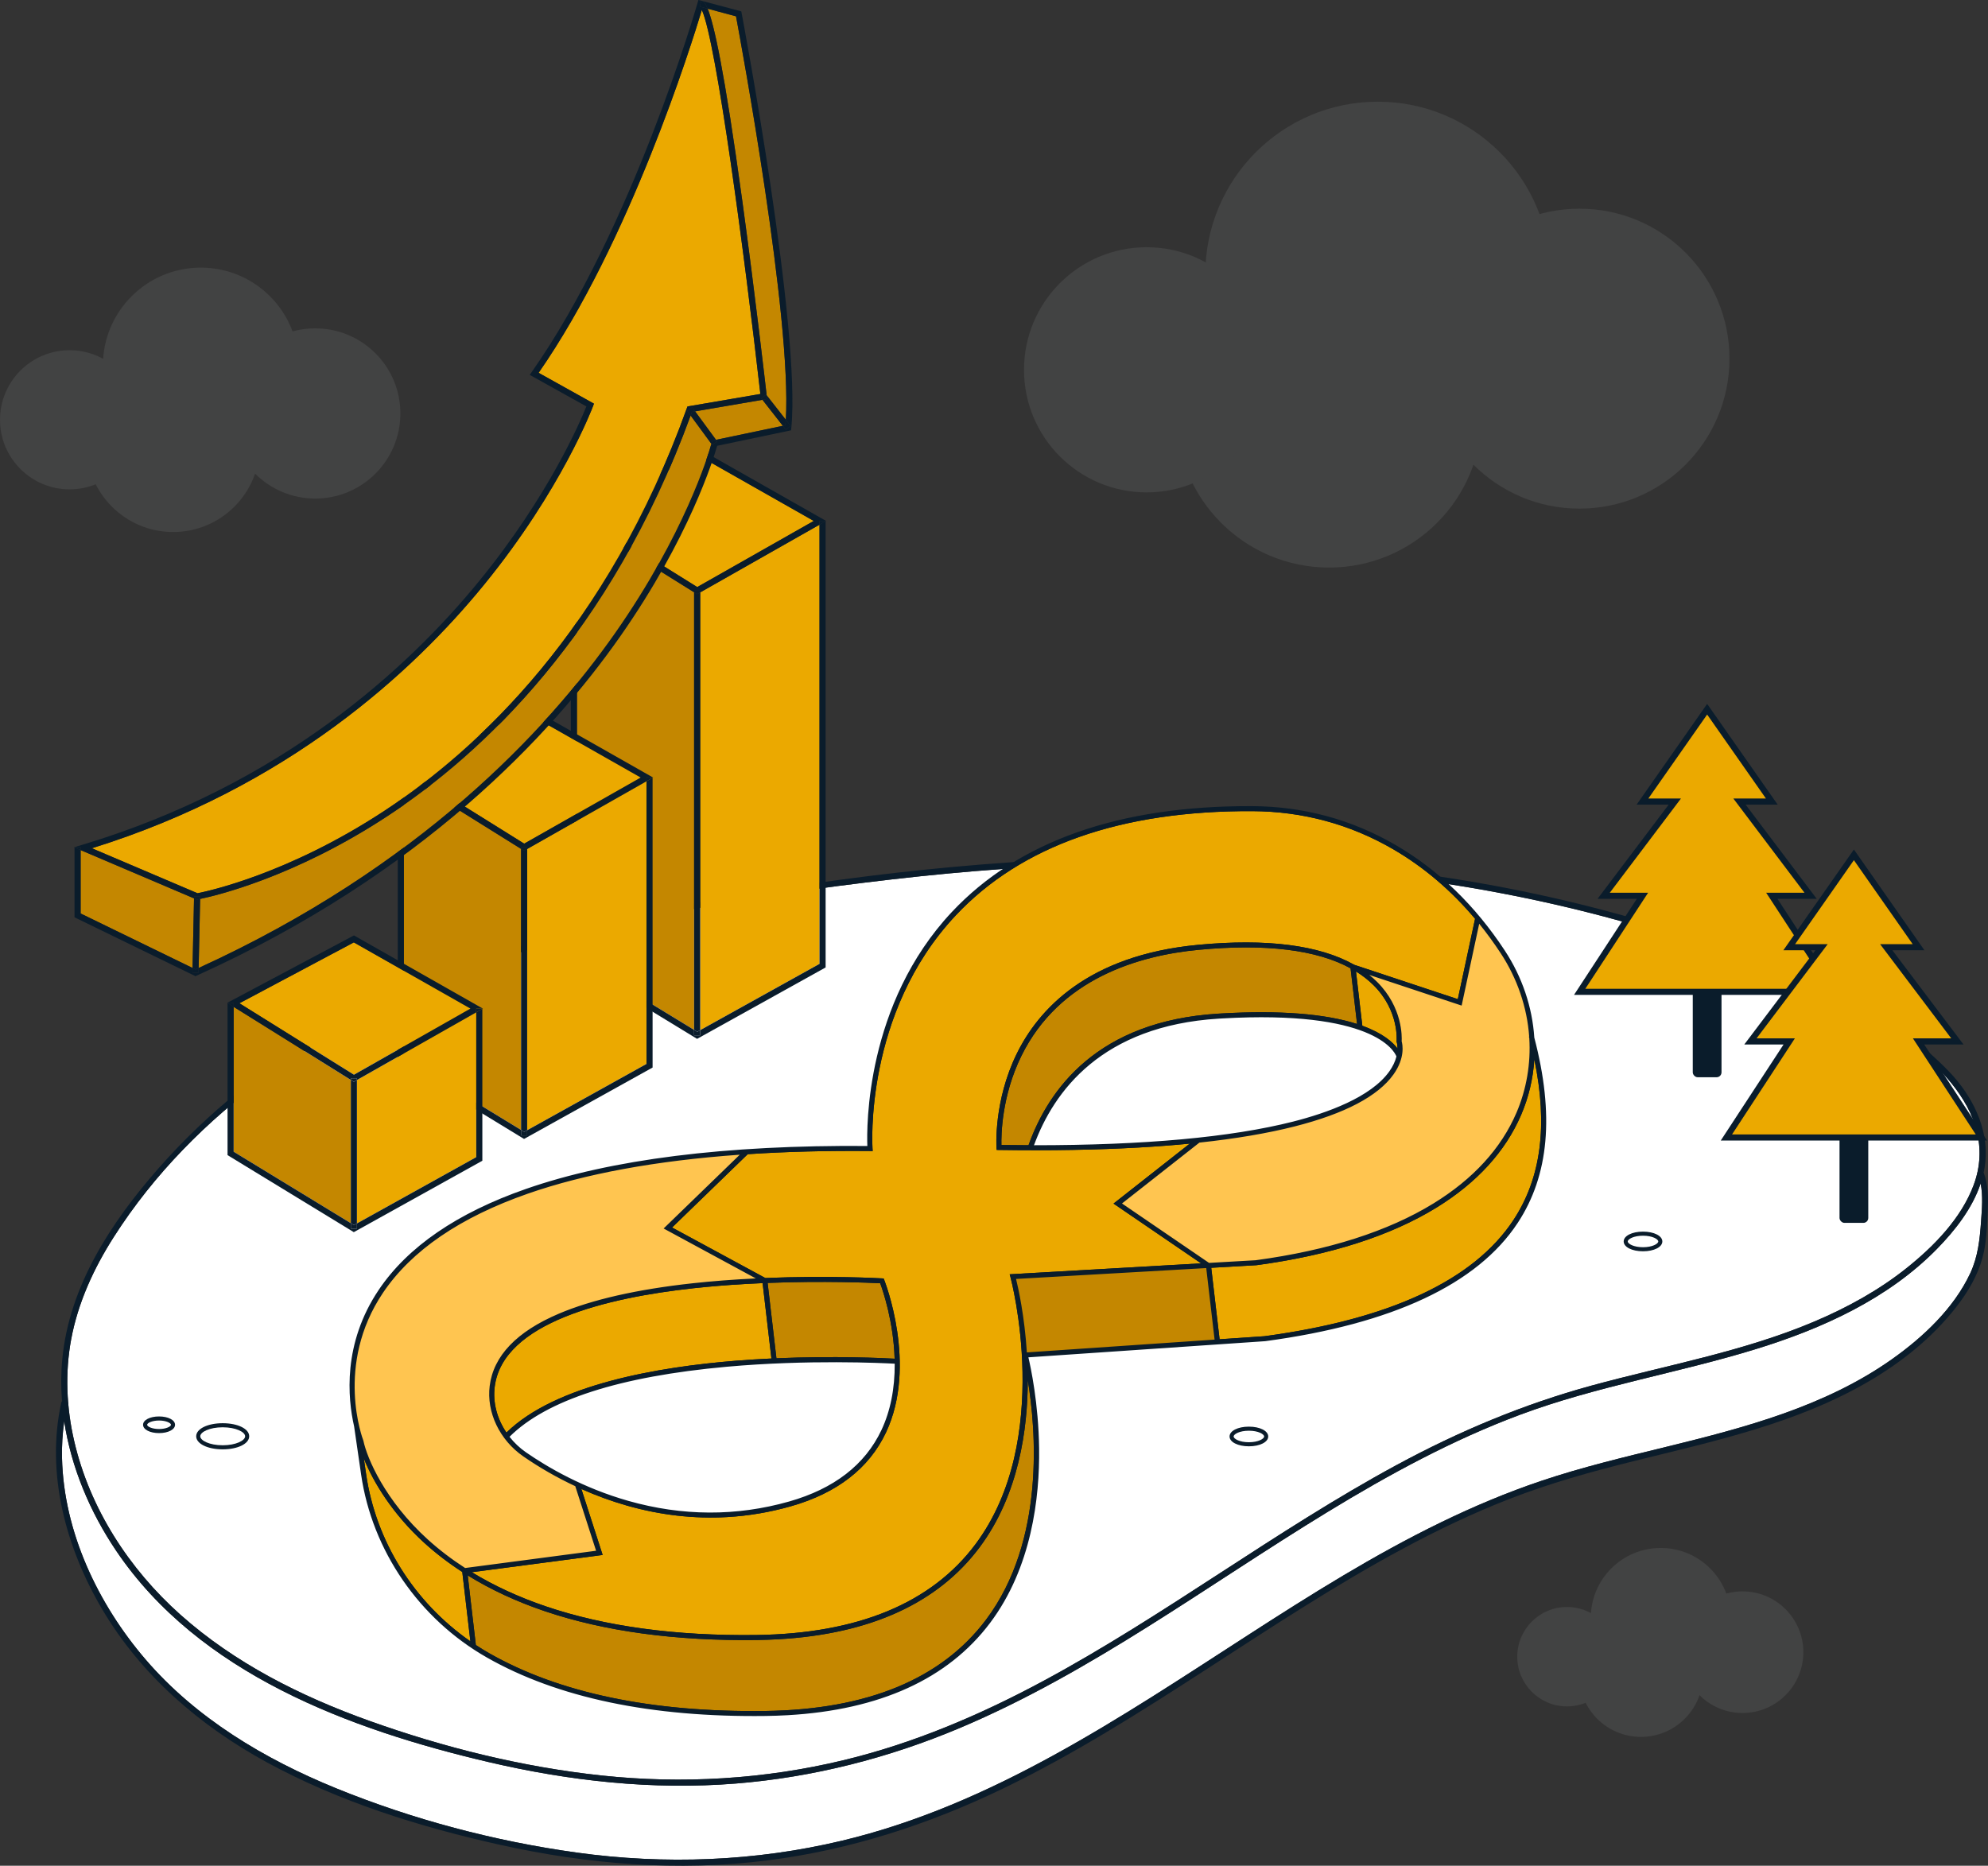 <?xml version="1.0" encoding="UTF-8"?>
<svg id="Layer_1" xmlns="http://www.w3.org/2000/svg" version="1.1" viewBox="0 0 1086.066 1019.453">
  <rect x="0" y="0" width="1086.066" height="1019.453" fill="#333333" stroke="none"/>
  <!-- Generator: Adobe Illustrator 29.2.1, SVG Export Plug-In . SVG Version: 2.1.0 Build 116)  -->
  <defs>
    <style>
      .st0 {
        fill: #c48700;
      }

      .st1 {
        fill: #0a1c2b;
      }

      .st2 {
        fill: #fff;
      }

      .st3 {
        opacity: .2;
      }

      .st4 {
        fill: #7e8081;
      }

      .st5 {
        fill: #eba900;
      }

      .st6 {
        fill: #ffc550;
      }
    </style>
  </defs>
  <g>
    <g>
      <path class="st2" d="M729.618,475.58c-80.561-7.102-161.815-4.356-242.085,4.901-78.93,9.102-159.126,22.424-233.781,50.432-75.713,28.405-147.551,75.917-191.681,145.136-10.873,17.055-19.453,35.727-23.181,55.7-3.432,18.39-2.571,37.467,1.639,55.652,8.528,36.841,29.966,69.847,58.018,94.875,29.673,26.474,65.835,44.608,103.048,57.941,40.836,14.632,83.747,25.284,126.907,29.914,44.27,4.749,89.142,2.075,132.444-8.371,38.191-9.213,74.426-24.648,108.95-43.225,66.594-35.833,126.827-82.209,193.343-118.175,33.85-18.303,69.089-33.109,106.239-43.26,40.761-11.137,82.825-18.481,121.896-35.078,17.838-7.578,35.036-17.012,50.217-29.127,14.922-11.908,29.881-27.194,36.643-45.39,15.272-41.094-27.246-75.613-59.323-92.458-17.828-9.113-36.032-17.469-54.589-24.989-74.793-30.311-154.445-47.401-234.705-54.476l-0.0 0Z"/>
      <path class="st2" d="M959.469,737.088c-42.747,13.186-87.175,20.31-129.18,35.989-36.813,13.741-71.458,32.614-104.944,53.03-66.286,40.414-129.053,87.723-200.969,118.072-39.004,16.46-80.233,26.964-122.466,30.368-45.369,3.657-90.805-1.384-135.015-11.746-75.725-17.748-158.157-48.28-203.485-115.534-14.212-21.086-24.513-45.413-28.34-70.655-.92,6.618-1.345,13.291-1.193,19.998.916,40.376,19.594,79.737,45.565,110.038,27.618,32.222,65.12,54.552,104.06,70.434,41.886,17.084,86.744,28.969,131.533,35.176,48.295,6.694,97.479,4.847,144.949-6.486,81.956-19.565,152.188-67.373,221.964-112.437,34.149-22.055,68.678-43.746,105.29-61.529,17.82-8.656,36.118-16.374,54.903-22.686,22.49-7.558,45.599-13.027,68.623-18.666,42.666-10.45,86.303-21.979,122.691-47.673,17.084-12.063,33.944-27.871,42.919-47.077,4.239-9.071,5.222-18.632,5.912-28.483.452-6.454,1.129-13.883-.249-20.522-4.541,13.608-13.959,25.6-23.854,35.707-26.741,27.316-62.672,43.561-98.714,54.68h0Z"/>
      <path class="st1" d="M36.713,767.173c-.687,3.129-1.204,6.281-1.643,9.441,3.827,25.242,14.128,49.569,28.34,70.655,45.328,67.253,127.76,97.786,203.485,115.534,44.21,10.362,89.646,15.404,135.015,11.746,42.232-3.404,83.462-13.909,122.466-30.368,71.916-30.349,134.684-77.658,200.969-118.073,33.486-20.416,68.131-39.289,104.944-53.03,42.005-15.679,86.433-22.803,129.18-35.989,36.042-11.119,71.973-27.363,98.714-54.68,9.895-10.107,19.313-22.099,23.854-35.707-.35-1.687-.798-3.337-1.458-4.892-.83-1.958,2.047-3.657,2.883-1.685.085.2.143.409.222.611.446-2.063.788-4.156.982-6.286,1.657-18.258-7.397-35.939-19.772-48.807-12.877-13.39-27.854-24.844-44.298-33.479,1.916.979.224,3.859-1.685,2.883,32.077,16.845,74.595,51.364,59.323,92.458-6.762,18.196-21.722,33.482-36.643,45.39-15.18,12.115-32.379,21.549-50.217,29.127-39.071,16.598-81.135,23.942-121.896,35.078-37.151,10.15-72.389,24.956-106.239,43.26-66.516,35.966-126.749,82.343-193.343,118.175-34.524,18.577-70.759,34.012-108.95,43.225-43.302,10.446-88.174,13.12-132.444,8.371-43.16-4.63-86.071-15.282-126.907-29.914-37.214-13.333-73.375-31.467-103.048-57.941-28.051-25.027-49.489-58.034-58.018-94.875-4.21-18.185-5.071-37.263-1.639-55.652,3.727-19.973,12.307-38.645,23.181-55.7,44.13-69.219,115.968-116.731,191.681-145.136,74.655-28.008,154.851-41.33,233.781-50.432,80.269-9.257,161.524-12.003,242.085-4.901,80.26,7.076,159.912,24.165,234.705,54.476,18.557,7.52,36.761,15.876,54.589,24.989-1.905-1-.216-3.881,1.685-2.883-73.487-37.566-153.319-61.2-234.832-73.303-82.403-12.235-166.209-13.165-249.159-6.523-41.29,3.306-82.426,8.492-123.297,15.211-40.46,6.652-80.738,14.888-120.057,26.617-78.507,23.419-152.403,62.175-206.931,124.515-25.775,29.468-48.483,64.045-52.296,103.945-.732,7.664-.745,15.335-.178,22.957.956-1.105,3.261-.206,2.866,1.591l0-0Z"/>
      <path class="st1" d="M1068.767,714.107c6.244-8.027,11.607-17.004,14.284-26.887,2.166-7.996,2.511-16.771,2.859-25.017.3-7.107.43-14.746-2.226-21.469-2.079-6.225-5.503,2.684-1.648,5.966,1.378,6.639.7,14.069.249,20.522-.689,9.852-1.672,19.412-5.912,28.483-8.975,19.206-25.835,35.014-42.919,47.077-36.388,25.693-80.026,37.222-122.691,47.673-23.024,5.639-46.133,11.109-68.623,18.666-18.785,6.312-37.082,14.03-54.903,22.686-36.612,17.783-71.141,39.474-105.29,61.529-69.776,45.065-140.008,92.872-221.964,112.437-47.47,11.333-96.654,13.18-144.949,6.486-44.788-6.208-89.647-18.093-131.533-35.176-38.94-15.882-76.442-38.212-104.06-70.434-25.971-30.302-44.649-69.662-45.565-110.038-.152-6.707.273-13.381,1.193-19.998,1.089-3.647,4.644-10.098-.115-12.678-.158.183-1.396,2.051-1.461,2.349-8.53,38.854,2.477,79.356,22.34,113.033,21.296,36.106,53.363,63.668,89.916,83.618,39.449,21.53,83.299,35.222,127.01,44.994,48.214,10.778,97.709,14.82,146.846,8.565,44.672-5.686,87.482-19.499,127.964-39.026,38.433-18.54,74.551-41.426,110.325-64.574,35.639-23.06,71.092-46.553,108.514-66.669,18.92-10.171,38.335-19.47,58.362-27.261,22.015-8.565,44.736-14.876,67.638-20.568,44.151-10.973,89.529-20.613,129.162-43.982,17.894-10.551,34.396-23.854,47.195-40.307h0Z"/>
    </g>
    <g>
      <g>
        <path class="st0" d="M665.502,554.454c.658-.041,1.316-.079,1.967-.116,37.21-2.125,60.292,1.242,74.595,5.989l-3.687-31.579c-18.669-10.341-46.649-13.821-83.528-10.349-32.893,3.106-76.494,15.744-97.398,58.325-11.279,22.974-11.095,45.143-10.935,49.483,5.365.077,10.628.118,15.81.131,10.817-30.684,37.497-67.846,103.177-71.884v0Z"/>
        <path class="st1" d="M562.753,626.921l-.393-0c-5.185-.016-10.449-.057-15.818-.135l-.591-.007-.02-.584c-.155-4.251-.357-26.63,10.991-49.748,21.014-42.803,64.802-55.504,97.839-58.625,36.89-3.466,65.117.033,83.877,10.425l.284.157,3.824,32.75-.838-.278c-17.41-5.779-42.431-7.783-74.37-5.959l-1.958.116-.077-.578.07.579c-65.455,4.026-91.973,41.118-102.692,71.525l-.127.362h-0ZM547.082,625.635c5.025.07,9.956.11,14.817.124,10.911-30.648,37.731-67.837,103.533-71.883l.07.579-.063-.579,1.963-.117c31.583-1.804,56.465.129,73.98,5.747l-3.55-30.409c-18.538-10.15-46.414-13.567-82.894-10.119-32.754,3.094-76.164,15.671-96.958,58.024-10.786,21.975-11.031,43.257-10.897,48.634v-0Z"/>
      </g>
      <g>
        <path class="st0" d="M481.269,700.626c-4.044-.214-30.141-1.467-62.556-.182l4.942,42.334c33.587-1.469,60.652-.05,65.695.246-.527-21.305-6.884-39.21-8.081-42.398Z"/>
        <path class="st1" d="M489.95,743.637l-.601-.036c-5.09-.297-32.183-1.709-65.633-.245l-.576.026-5.078-43.496.592-.022c32.132-1.273,57.793-.073,62.611.183l.407.02.143.383c1.264,3.361,7.591,21.21,8.12,42.591l.015.596h-0ZM424.17,742.174c32.095-1.378,58.248-.119,64.577.234-.604-20.218-6.375-37.126-7.883-41.225-5.675-.291-30.514-1.385-61.501-.182l4.807,41.173Z"/>
      </g>
      <g>
        <path class="st5" d="M422.08,742.85l-4.944-42.343c-3.255.137-6.568.298-9.929.49-9.257.529-18.851,1.281-28.462,2.331-47.295,5.166-104.609,18.785-109.065,54.317-1.13,9.016,1.492,18.311,6.935,26.034,26.491-26.525,82.785-36.175,125.546-39.587,6.798-.541,13.469-.943,19.919-1.241Z"/>
        <path class="st1" d="M276.559,784.582l-.417-.591c-5.672-8.046-8.173-17.44-7.043-26.451,4.499-35.883,62.058-49.601,109.55-54.791,8.967-.979,18.551-1.763,28.49-2.331,3.363-.192,6.681-.354,9.939-.493l.574-.024,5.079,43.5-.589.027c-6.842.316-13.538.737-19.898,1.239-42.544,3.395-98.798,12.991-125.199,39.428l-.485.485v0ZM407.275,701.577c-9.919.567-19.485,1.35-28.431,2.328-47.1,5.145-104.17,18.664-108.581,53.843-1.068,8.504,1.21,17.36,6.417,25.025,26.835-26.305,82.932-35.871,125.402-39.26,6.192-.49,12.698-.898,19.35-1.215l-4.809-41.189c-3.068.134-6.186.287-9.347.468v0Z"/>
      </g>
      <g>
        <path class="st5" d="M417.996,698.898c35.416-1.434,63.439.169,63.817.19l.532.032.201.499c.184.458,18.203,46.222.955,82.81-9.173,19.46-26.565,32.943-51.692,40.074-11.425,3.243-22.977,5.197-34.601,5.861-18.046,1.031-36.27-1.046-54.488-6.229-9.5-2.703-18.218-6.036-26.044-9.586l11.795,36.608-72.38,9.536c12.512,7.803,26.586,14.379,42.115,19.635,32.325,10.942,71.023,16.201,115.018,15.631,55.621-.735,96.056-17.501,120.199-49.871,42.859-57.462,19.411-145.493,19.169-146.375l-.246-.894,105.527-6.028-48.562-33.157,42.657-33.546c-9.396.956-19.328,1.734-29.798,2.332-22.937,1.31-48.425,1.76-76.374,1.343l-.769-.012-.055-.763c-.019-.247-1.654-25.104,11.016-50.957,11.695-23.862,38.298-53.503,98.62-59.196,37.497-3.547,65.979.105,84.975,10.832l57.28,19.018,9.608-44.793c-13.12-15.661-28.164-28.496-44.937-38.271-23.684-13.802-49.719-20.863-77.382-20.99-71.884-.321-126.554,18.902-162.482,57.155-50.414,53.677-45.652,127.019-45.598,127.754l.06.803-.811-.008c-21.347-.198-41.583.25-60.666,1.34-2.166.124-4.297.267-6.433.407l-42.047,40.747,51.818,28.066 0-0Z"/>
        <path class="st1" d="M425.118,894.128c-3.872.221-7.818.36-11.851.413-44.063.57-82.829-4.7-115.223-15.663-15.471-5.239-29.686-11.865-42.246-19.697l-1.372-.855,73.281-9.657-11.977-37.171,1.162.528c8.5,3.856,17.234,7.071,25.957,9.555,18.079,5.142,36.345,7.229,54.29,6.204,11.552-.66,23.151-2.625,34.477-5.84,24.971-7.087,42.247-20.473,51.35-39.786,17.162-36.408-.78-81.897-.963-82.351l-.052-.134-.14-.008c-1.154-.066-28.71-1.609-63.756-.19l-.166.007-.149-.083-52.541-28.453.557-.542,42.19-40.886.849-.055c20.706-1.369,43.102-1.927,66.501-1.706l.211.002-.017-.206c-.054-.739-4.818-74.339,45.745-128.174,36.026-38.36,90.806-57.675,162.888-57.325,27.773.126,53.912,7.216,77.688,21.072,16.754,9.765,31.928,22.689,45.103,38.411l.191.228-.059.279-9.738,45.392-.6-.2-57.28-19.018c-18.992-10.711-47.475-14.33-84.729-10.805-60.063,5.669-86.545,35.157-98.183,58.895-12.56,25.633-10.978,50.428-10.961,50.676l.014.195.2.005c27.775.415,53.456-.037,76.334-1.343,10.412-.595,20.429-1.379,29.772-2.329l2.062-.209-43.641,34.318,49.29,33.655-106.492,6.083.064.233c.243.883,23.805,89.126-19.255,146.859-22.488,30.15-59.054,46.836-108.784,49.676l0.0 0ZM257.766,859.063c12.135,7.41,25.785,13.702,40.599,18.717,32.261,10.921,70.892,16.171,114.817,15.6,55.452-.727,95.737-17.436,119.762-49.652,42.744-57.307,19.326-145.014,19.084-145.893l-.429-1.556,104.56-5.972-47.833-32.659.603-.476,41.075-32.3c-8.768.861-18.097,1.576-27.766,2.128-22.905,1.308-48.616,1.761-76.418,1.344l-1.333-.017-.1-1.326c-.018-.252-1.619-25.349,11.073-51.244,11.757-23.986,38.489-53.78,99.062-59.497,37.514-3.532,66.227.124,85.329,10.911l56.569,18.77,9.421-43.919c-13.037-15.507-28.034-28.259-44.577-37.902-23.587-13.746-49.52-20.778-77.078-20.904-71.728-.329-126.259,18.851-162.073,56.98-50.239,53.493-45.507,126.607-45.454,127.34l.106,1.396-1.411-.015c-23.371-.218-45.737.338-66.414,1.706l-.436.027-41.346,40.068,50.947,27.593c35.024-1.409,62.55.134,63.706.2l.926.054.353.868c.184.461,18.312,46.424.942,83.267-9.24,19.605-26.746,33.185-52.033,40.362-11.405,3.238-23.087,5.217-34.723,5.881-18.078,1.033-36.477-1.07-54.689-6.25-8.385-2.385-16.78-5.444-24.971-9.097l11.616,36.051-.651.085-70.815,9.332h-0Z"/>
      </g>
      <g>
        <path class="st5" d="M750.828,537.974c-3.11-3.097-6.702-5.844-10.754-8.254l3.64,31.175c13.118,4.672,18.284,10.473,20.249,13.74.331-3.275-.343-5.322-.356-5.36l-.06-.169.018-.174c.017-.166,1.53-16.752-12.737-30.957Z"/>
        <path class="st1" d="M764.374,576.425l-.909-1.515c-1.82-3.029-6.829-8.808-19.92-13.47l-.368-.132-3.814-32.671.991.59c4.105,2.441,7.763,5.249,10.877,8.349h0c14.518,14.455,12.934,31.278,12.917,31.448l-.004.044.014.038c.007.025.737,2.182.389,5.622l-.172,1.697h0ZM744.252,560.482c11.35,4.108,16.731,9.094,19.218,12.411.009-2.159-.411-3.446-.416-3.462l-.104-.285.033-.307c.015-.163,1.463-16.509-12.556-30.469h0c-2.787-2.773-6.025-5.312-9.638-7.555l3.464,29.667 0-0Z"/>
      </g>
      <g>
        <path class="st0" d="M560.848,749.18c.574,26.989-3.492,65.532-26.125,95.883-22.662,30.387-59.445,47.197-109.436,50.054-3.905.223-7.884.361-11.95.414-44.22.573-83.132-4.725-115.654-15.748-15.821-5.362-30.151-12.088-42.874-20.081l4.608,39.467c2.478,1.635,5.008,3.203,7.602,4.68,38.261,21.786,89.082,32.426,151.051,31.624,55.904-.716,96.619-17.553,121.039-50.021,36.087-47.98,25.964-117.061,21.683-138.38.021.7.041,1.402.056,2.11Z"/>
        <path class="st1" d="M430.133,935.638c-3.927.224-7.932.362-12.02.416-62.075.804-113.002-9.863-151.364-31.707-2.507-1.428-5.075-3.012-7.638-4.703l-.243-.161-4.775-40.899,1.01.634c12.683,7.969,27.064,14.704,42.74,20.015,32.456,11.001,71.299,16.289,115.451,15.716,4.022-.052,8.034-.19,11.924-.412,49.805-2.845,86.485-19.612,109.024-49.836,22.543-30.231,26.593-68.643,26.019-95.542l-0-.002c-.014-.705-.034-1.405-.056-2.103l1.159-.064c4.086,20.342,14.591,90.47-21.778,138.824-22.744,30.238-59.533,46.972-109.453,49.824v0ZM259.965,898.851c2.458,1.617,4.92,3.13,7.321,4.5,38.169,21.731,88.886,32.343,150.741,31.542,55.715-.712,96.283-17.469,120.604-49.807,32.716-43.494,27.196-104.835,22.851-131.003-.016,26.704-4.889,62.653-26.283,91.343-22.741,30.493-59.697,47.405-109.847,50.27-3.908.223-7.936.362-11.974.415-44.292.572-83.27-4.736-115.856-15.78-15.355-5.204-29.478-11.768-41.998-19.516l4.441,38.036 0.0 0Z"/>
      </g>
      <g>
        <path class="st5" d="M830.479,608.91c-8.55,19.93-24.042,36.902-46.045,50.446-25.055,15.423-58.076,25.983-98.146,31.389l-25.219,1.441,4.696,40.222,25.119-1.712c68.762-9.277,114.671-30.71,136.398-63.696,15.859-24.077,19.316-54.481,10.517-92.766-.157,11.839-2.569,23.606-7.319,34.677h-0Z"/>
        <path class="st1" d="M665.25,733.025l-4.832-41.386,25.802-1.474c39.948-5.392,72.895-15.926,97.883-31.308,21.909-13.487,37.331-30.377,45.833-50.202h0c4.668-10.877,7.116-22.474,7.276-34.466l.065-4.81,1.09,4.755c8.842,38.47,5.377,68.957-10.591,93.199-21.819,33.122-67.839,54.633-136.781,63.935l-25.746,1.755v0ZM661.717,692.731l4.56,39.056,24.533-1.67c68.575-9.254,114.337-30.604,135.975-63.454,15.17-23.029,18.921-51.795,11.431-87.831-.65,10.52-3.064,20.703-7.194,30.331-8.593,20.031-24.156,37.085-46.257,50.69-25.12,15.462-58.215,26.05-98.363,31.465l-24.684,1.412Z"/>
      </g>
      <g>
        <path class="st6" d="M783.543,658.009c21.743-13.383,37.042-30.134,45.472-49.783,5.613-13.081,7.915-27.149,7.026-41.141-.003-.01-.005-.019-.007-.029l.006-.001c-1.032-16.148-6.32-32.194-15.71-46.499-3.955-6.025-8.143-11.728-12.552-17.107l-9.709,45.265-53.083-17.626c2.527,1.794,4.852,3.737,6.961,5.839,14.027,13.989,13.338,30.233,13.209,32.081.372,1.23,2.166,8.531-4.328,17.683-8.385,11.817-26.486,21.324-53.805,28.257-14.789,3.753-32.173,6.692-52.026,8.82l-43.022,33.833,48.403,33.049,25.668-1.466c39.798-5.37,72.621-15.862,97.498-31.174h-0Z"/>
        <path class="st6" d="M660.446,691.228l-.205.012-.176-.12-49.075-33.506.603-.476,43.147-33.93.16-.018c19.804-2.122,37.282-5.083,51.948-8.803,27.188-6.901,45.187-16.338,53.493-28.048,6.309-8.894,4.651-15.883,4.253-17.194l-.031-.105.006-.105c.126-1.781.823-17.797-13.028-31.61-2.045-2.042-4.361-3.984-6.88-5.773l-3.098-2.2,56.059,18.612,9.827-45.811.774.946c4.423,5.398,8.661,11.172,12.59,17.161,9.292,14.153,14.759,30.334,15.811,46.792l.032.551c.812,14.027-1.641,28.149-7.1,40.876-8.475,19.751-23.846,36.585-45.685,50.027h0c-24.941,15.354-57.82,25.868-97.716,31.251l-25.711,1.471v-0ZM660.515,690.058l25.461-1.454c39.698-5.357,72.427-15.819,97.236-31.093h0c21.648-13.324,36.877-29.991,45.261-49.538,5.462-12.723,7.876-26.861,6.982-40.883l-.22-.686.176.02c-1.138-16.035-6.514-31.777-15.568-45.57-3.678-5.603-7.622-11.015-11.739-16.105l-9.593,44.714-.6-.2-49.836-16.547c1.522,1.222,2.952,2.5,4.275,3.818,13.998,13.961,13.538,30.16,13.395,32.445.47,1.638,2.021,8.967-4.435,18.067-8.458,11.922-26.664,21.5-54.113,28.466-14.676,3.725-32.151,6.691-51.944,8.816l-42.296,33.263,47.557,32.47Z"/>
      </g>
      <g>
        <path class="st6" d="M314.753,811.659c-11.812-5.515-21.489-11.461-28.552-16.347-12.774-8.836-19.876-23.732-18.093-37.948,2.028-16.179,14.61-29.299,37.395-38.997,18.091-7.701,42.651-13.285,72.996-16.6,12.429-1.357,24.832-2.217,36.511-2.74l-51.482-27.884,42.203-40.899c-46.492,3.208-85.861,10.369-117.547,21.419-37.145,12.954-63.87,31.246-79.431,54.368-26.789,39.803-10.991,80.779-10.827,81.188l.041.136c1.952,9.431,11.847,32.897,35.327,54.211,6.296,5.715,13.212,10.988,20.704,15.811l72.411-9.541-11.656-36.176h-0Z"/>
        <path class="st6" d="M253.89,857.978l-.19-.121c-7.526-4.846-14.521-10.186-20.786-15.873-23.601-21.423-33.553-45.046-35.519-54.544-.174-.45-16.042-41.772,10.867-81.749,15.628-23.222,42.443-41.584,79.701-54.575,31.609-11.027,71.206-18.243,117.695-21.452l1.65-.115-1.152,1.12-41.646,40.357,52.593,28.487-2.03.091c-12.852.582-25.131,1.497-36.474,2.739-30.295,3.311-54.8,8.879-72.837,16.556-22.596,9.619-35.069,22.595-37.07,38.567-1.755,14,5.241,28.669,17.828,37.376,8.874,6.139,18.449,11.621,28.46,16.293l.249.118.083.259,11.862,36.811-.651.085-72.631,9.57h-0ZM404.154,630.937c-45.673,3.258-84.608,10.413-115.748,21.274-37.029,12.914-63.662,31.136-79.159,54.161-26.585,39.498-10.938,80.255-10.776,80.662l.058.186c1.95,9.413,11.788,32.723,35.148,53.927,6.164,5.595,13.036,10.849,20.43,15.625l71.542-9.428-11.37-35.281c-9.982-4.678-19.533-10.155-28.392-16.283-12.962-8.966-20.169-24.087-18.359-38.521,2.053-16.385,14.744-29.651,37.719-39.429,18.137-7.721,42.751-13.318,73.157-16.642,10.769-1.175,22.375-2.068,34.522-2.648l-50.376-27.284.557-.542,41.048-39.778 0-0Z"/>
      </g>
      <g>
        <path class="st0" d="M560.446,739.587l103.747-7.073-4.698-40.239-105.143,6.007c.979,3.885,4.778,20.022,6.095,41.304Z"/>
        <path class="st0" d="M559.9,740.208l-.04-.619c-1.299-21.023-4.979-36.849-6.077-41.196l-.163-.651,106.389-6.079,4.832,41.39-.574.04-104.367,7.116v0ZM555.08,698.824c1.254,5.095,4.632,20.259,5.91,40.142l102.554-6.992-4.563-39.088-103.901,5.937v0Z"/>
      </g>
      <g>
        <path class="st5" d="M232.17,842.611c-21.228-19.302-31.479-40.372-34.835-51.484l2.09,14.392c5.408,37.258,26.914,71.109,58.273,92.499l-4.6-39.401c-7.572-4.882-14.563-10.219-20.928-16.007Z"/>
        <path class="st1" d="M258.421,899.196l-1.037-.708c-31.776-21.675-53.112-55.542-58.54-92.921l-2.09-14.391,1.14-.186c3.964,13.125,15.15,33.467,34.656,51.205,6.29,5.715,13.305,11.08,20.845,15.94l.25.161,4.775,40.899v-0ZM198.764,796.922l1.24,8.547c5.317,36.631,26.053,69.859,56.969,91.362l-4.424-37.893c-7.505-4.858-14.489-10.208-20.761-15.911h0c-17.08-15.529-27.848-33.061-33.024-46.105Z"/>
      </g>
      <g>
        <path class="st1" d="M821.643,519.756c-16.138-24.585-36.112-43.921-59.364-57.472-23.942-13.952-50.255-21.091-78.209-21.219-72.333-.323-127.382,19.061-163.6,57.635-47.993,51.111-46.396,119.871-46.019,128.063-77.553-.664-140.433,7.219-186.898,23.428-37.453,13.065-64.42,31.552-80.153,54.947-20.137,29.943-16.557,60.553-13.265,74.622l-.037.003,3.759,25.891c6.003,41.347,31.586,78.56,68.434,99.544,38.523,21.936,89.627,32.65,151.891,31.843,4.096-.053,8.105-.192,12.039-.417,50.235-2.87,87.27-19.729,110.183-50.197,22.669-30.145,27.025-68.294,26.687-94.988-.324-25.648-4.928-45.932-5.998-50.318l130.042-8.866c69.261-9.343,115.519-30.992,137.49-64.348,17.056-25.895,19.997-58.924,8.991-100.965-1.066-16.387-6.442-32.668-15.973-47.187v-0ZM414.657,629.678c19.083-1.09,39.319-1.539,60.666-1.34l.811.008-.06-.803c-.054-.735-4.816-74.077,45.598-127.754,35.927-38.253,90.598-57.476,162.482-57.155,27.663.127,53.698,7.188,77.382,20.99,16.773,9.775,31.816,22.61,44.937,38.271l-9.608,44.793-57.28-19.018c-18.996-10.727-47.479-14.379-84.975-10.832-60.322,5.693-86.925,35.334-98.62,59.196-12.67,25.853-11.035,50.71-11.016,50.957l.055.763.769.012c27.949.417,53.437-.033,76.374-1.343,10.47-.598,20.402-1.377,29.798-2.332l-42.657,33.546,48.562,33.157-105.527,6.028.246.894c.242.882,23.69,88.913-19.169,146.375-24.144,32.37-64.578,49.136-120.199,49.871-43.995.57-82.693-4.689-115.018-15.631-15.528-5.256-29.602-11.832-42.115-19.635l72.38-9.536-11.795-36.608c7.826,3.55,16.544,6.883,26.044,9.586,18.218,5.183,36.442,7.259,54.488,6.229,11.625-.664,23.177-2.618,34.601-5.861,25.126-7.132,42.518-20.615,51.692-40.074,17.248-36.589-.77-82.352-.955-82.81l-.201-.499-.532-.032c-.378-.022-28.401-1.624-63.817-.19l-51.818-28.066,42.047-40.747c2.136-.141,4.267-.284,6.433-.407v0ZM763.607,569.275c.013.038.687,2.085.356,5.36-1.965-3.267-7.131-9.068-20.249-13.74l-3.64-31.175c4.051,2.409,7.643,5.157,10.754,8.254,14.267,14.205,12.754,30.791,12.737,30.957l-.018.174.06.169ZM665.691,556.02c.647-.04,1.288-.078,1.928-.114,84.254-4.813,95.061,19.072,95.889,21.348-.598,2.464-1.771,5.352-3.994,8.486-10.188,14.359-34.427,22.982-52.967,27.687-34.09,8.651-81.974,12.984-142.508,12.916,10.802-30.153,37.21-66.359,101.652-70.323ZM562.326,626.339c-5.182-.013-10.445-.054-15.81-.131-.159-4.341-.343-26.51,10.935-49.483,20.904-42.581,64.504-55.219,97.398-58.325,36.879-3.473,64.86.008,83.528,10.349l3.687,31.579c-14.303-4.748-37.385-8.115-74.595-5.989-.651.037-1.308.076-1.967.116-65.68,4.039-92.359,41.2-103.177,71.884v-0ZM489.374,744.592c.132,12.053-1.651,25.086-7.318,37.107-8.985,19.064-26.066,32.284-50.765,39.294-28.88,8.197-58.56,8.074-88.219-.363-24.687-7.023-44.088-18.336-56.017-26.588-3.681-2.547-6.86-5.624-9.477-9.042,48.303-48.795,199.361-41.132,211.796-40.409ZM276.615,783.678c-5.444-7.722-8.066-17.017-6.935-26.034,4.457-35.531,61.77-49.15,109.065-54.317,9.612-1.05,19.205-1.802,28.462-2.331,3.361-.192,6.674-.353,9.929-.49l4.944,42.343c-6.45.298-13.121.7-19.919,1.241-42.761,3.412-99.055,13.062-125.546,39.587ZM423.655,742.777l-4.942-42.334c32.415-1.285,58.512-.032,62.556.182,1.197,3.187,7.554,21.093,8.081,42.398-5.043-.297-32.108-1.715-65.695-.246ZM257.698,898.018c-31.359-21.39-52.865-55.241-58.273-92.499l-2.09-14.392c3.356,11.111,13.607,32.182,34.835,51.484,6.365,5.787,13.355,11.125,20.928,16.007l4.6,39.401h-0ZM233.294,841.565c-23.48-21.314-33.376-44.78-35.327-54.211l-.041-.136c-.163-.409-15.961-41.385,10.827-81.188,15.561-23.122,42.286-41.414,79.431-54.368,31.686-11.05,71.055-18.211,117.547-21.419l-42.203,40.899,51.482,27.884c-11.679.524-24.081,1.383-36.511,2.74-30.345,3.314-54.905,8.898-72.996,16.6-22.785,9.698-35.366,22.818-37.395,38.997-1.783,14.216,5.319,29.112,18.093,37.948,7.063,4.887,16.74,10.833,28.552,16.347l11.656,36.176-72.411,9.541c-7.492-4.823-14.408-10.095-20.704-15.811h0ZM539.108,885.45c-24.42,32.469-65.135,49.305-121.039,50.021-61.969.803-112.79-9.837-151.051-31.624-2.594-1.477-5.124-3.045-7.602-4.68l-4.608-39.467c12.723,7.993,27.053,14.719,42.874,20.081,32.522,11.023,71.434,16.321,115.654,15.748,4.066-.053,8.045-.191,11.95-.414,49.991-2.857,86.774-19.667,109.436-50.054,22.633-30.351,26.699-68.893,26.125-95.883-.015-.708-.035-1.41-.056-2.11,4.281,21.32,14.404,90.4-21.683,138.38ZM664.193,732.514l-103.747,7.073c-1.317-21.283-5.115-37.42-6.095-41.304l105.143-6.007,4.698,40.239ZM611.974,657.601l43.022-33.833c19.852-2.128,37.236-5.067,52.026-8.82,27.319-6.933,45.42-16.44,53.805-28.257,6.494-9.152,4.7-16.453,4.328-17.683.129-1.848.818-18.092-13.209-32.081-2.108-2.103-4.434-4.046-6.961-5.839l53.083,17.626,9.709-45.265c4.41,5.379,8.598,11.083,12.552,17.107,9.391,14.306,14.678,30.351,15.71,46.499l-.006.001c.003.01.005.019.007.029.89,13.992-1.413,28.06-7.026,41.141-8.43,19.649-23.73,36.399-45.472,49.783-24.877,15.313-57.7,25.804-97.498,31.174l-25.668,1.466-48.403-33.049 0.0 0ZM827.282,666.998c-21.727,32.986-67.636,54.419-136.398,63.696l-25.119,1.712-4.696-40.222,25.219-1.441c40.07-5.406,73.092-15.966,98.146-31.389,22.002-13.544,37.495-30.516,46.045-50.446,4.75-11.071,7.162-22.838,7.319-34.677,8.799,38.285,5.342,68.689-10.517,92.766h0Z"/>
        <path class="st1" d="M430.289,937.202c-3.954.226-8.014.367-12.063.418-62.371.81-113.581-9.931-152.204-31.925-37.015-21.078-62.715-58.459-68.744-99.993l-3.818-26.296c-3.531-15.436-6.309-45.238,13.448-74.611,15.799-23.493,42.858-42.049,80.423-55.153,46.414-16.194,109.167-24.079,186.511-23.465-.382-10.108-1.02-77.609,46.191-127.885,36.32-38.679,91.496-58.115,164.006-57.808,28.059.128,54.477,7.296,78.516,21.303,23.337,13.601,43.383,33.009,59.573,57.671h0c9.429,14.361,14.987,30.781,16.075,47.481,11.029,42.099,8.065,75.272-9.08,101.303-22.06,33.491-68.447,55.223-137.874,64.587l-129.43,8.827c1.219,5.149,5.547,25.097,5.861,49.808.338,26.781-4.036,65.059-26.797,95.327-22.988,30.57-60.197,47.532-110.592,50.41l-0-0ZM194.759,780.273l3.678,25.331c5.977,41.161,31.442,78.205,68.122,99.095,38.429,21.883,89.429,32.567,151.581,31.76,4.034-.051,8.075-.19,12.013-.415,50.052-2.859,86.985-19.675,109.773-49.981,22.576-30.023,26.915-68.044,26.578-94.65-.326-25.776-5.038-46.328-5.98-50.186l-.157-.64.651-.044,130.041-8.867c69.06-9.318,115.189-30.887,137.067-64.106,16.965-25.757,19.883-58.635,8.923-100.513-1.092-16.606-6.582-32.823-15.894-47.006-16.084-24.502-35.986-43.77-59.152-57.272-23.85-13.897-50.062-21.009-77.906-21.135-72.178-.306-127.084,19.01-163.19,57.463-47.933,51.048-46.227,119.971-45.876,127.662l.026.577-.582-.005c-77.48-.656-140.297,7.212-186.705,23.397-37.336,13.027-64.212,31.443-79.881,54.74-19.717,29.318-16.727,59.063-13.189,74.184l.141.602-.086.009 0.0 0ZM430.136,935.637c-3.929.224-7.934.362-12.022.416-62.075.804-113.002-9.863-151.364-31.707-2.507-1.428-5.075-3.012-7.638-4.703l-.243-.161-4.775-40.899,1.01.634c12.683,7.969,27.064,14.704,42.74,20.015,32.456,11.001,71.299,16.289,115.451,15.716,4.022-.052,8.034-.19,11.924-.412,49.805-2.845,86.484-19.612,109.024-49.836,22.543-30.231,26.593-68.643,26.019-95.542-.014-.707-.034-1.407-.056-2.105l1.159-.064c4.086,20.342,14.591,90.47-21.778,138.824l-.477-.364.477.364c-22.744,30.238-59.53,46.972-109.451,49.824h0ZM259.965,898.851c2.458,1.617,4.92,3.13,7.321,4.5,38.169,21.731,88.886,32.343,150.741,31.542,55.715-.712,96.283-17.469,120.604-49.807,32.716-43.494,27.196-104.835,22.851-131.003-.016,26.701-4.889,62.653-26.283,91.343-22.741,30.493-59.697,47.405-109.847,50.27-3.908.223-7.936.362-11.974.415-44.292.572-83.27-4.736-115.857-15.782-15.355-5.202-29.477-11.766-41.998-19.513l4.441,38.036v0ZM425.118,894.128c-3.872.221-7.818.36-11.851.413-44.063.57-82.829-4.7-115.223-15.663-15.471-5.239-29.686-11.865-42.246-19.697l-1.372-.855,73.281-9.657-11.977-37.171,1.162.528c8.5,3.856,17.234,7.071,25.957,9.555,18.079,5.142,36.345,7.229,54.29,6.204,11.552-.66,23.151-2.625,34.477-5.84,24.971-7.087,42.247-20.473,51.35-39.786,17.162-36.408-.78-81.897-.963-82.351l-.052-.134-.14-.008c-1.154-.066-28.71-1.609-63.756-.19l-.166.007-.149-.083-52.541-28.453.557-.542,42.19-40.886.849-.055c20.706-1.369,43.102-1.927,66.501-1.706l.211.002-.017-.206c-.054-.739-4.818-74.339,45.745-128.174,36.026-38.36,90.809-57.652,162.888-57.327,27.773.128,53.912,7.219,77.688,21.074,16.754,9.765,31.928,22.689,45.103,38.411l.191.228-.059.279-9.738,45.392-.6-.2-57.28-19.018c-18.992-10.714-47.475-14.333-84.729-10.805-60.063,5.669-86.545,35.157-98.183,58.895-12.56,25.633-10.978,50.428-10.961,50.676l.014.195.2.005c27.775.415,53.456-.037,76.334-1.343,10.412-.595,20.429-1.379,29.772-2.329l2.062-.209-43.641,34.318,49.29,33.655-106.492,6.083.064.233c.243.883,23.805,89.126-19.255,146.859-22.488,30.15-59.054,46.836-108.784,49.676l0.0 0ZM257.766,859.063c12.135,7.41,25.785,13.702,40.599,18.717,32.261,10.921,70.892,16.171,114.817,15.6,55.452-.727,95.737-17.436,119.762-49.652,42.744-57.307,19.326-145.014,19.084-145.893l-.429-1.556,104.56-5.972-47.833-32.659.603-.476,41.075-32.3c-8.768.861-18.097,1.576-27.766,2.128-22.905,1.308-48.616,1.761-76.418,1.344l-1.333-.017-.1-1.326c-.018-.252-1.619-25.349,11.073-51.244,11.757-23.986,38.489-53.78,99.062-59.497,37.514-3.532,66.227.124,85.329,10.911l56.569,18.77,9.421-43.919c-13.037-15.507-28.034-28.259-44.577-37.902-23.587-13.746-49.52-20.778-77.078-20.904-71.728-.329-126.259,18.851-162.073,56.98-50.239,53.493-45.507,126.607-45.454,127.34l.106,1.396-1.411-.015c-23.371-.218-45.737.338-66.414,1.706l-.436.027-41.346,40.068,50.947,27.593c35.024-1.409,62.55.134,63.706.2l.926.054.353.868c.184.461,18.312,46.424.942,83.267-9.24,19.605-26.746,33.185-52.033,40.362-11.405,3.238-23.087,5.217-34.723,5.881-18.078,1.033-36.477-1.07-54.689-6.25-8.386-2.388-16.78-5.444-24.971-9.097l11.616,36.051-.651.085-70.815,9.332h-0ZM258.421,899.196l-1.037-.708c-31.776-21.675-53.112-55.542-58.54-92.921l-2.09-14.391,1.14-.186c3.964,13.125,15.15,33.467,34.656,51.205,6.29,5.715,13.305,11.08,20.845,15.94l.25.161,4.775,40.899v-0ZM198.764,796.922l1.24,8.547c5.317,36.631,26.053,69.859,56.969,91.362l-4.424-37.893c-7.505-4.858-14.489-10.208-20.761-15.911-17.08-15.529-27.848-33.061-33.024-46.105ZM253.89,857.978l-.19-.121c-7.526-4.846-14.521-10.186-20.786-15.873-23.601-21.423-33.553-45.046-35.519-54.544-.174-.45-16.042-41.772,10.867-81.749,15.628-23.222,42.443-41.584,79.701-54.575,31.609-11.027,71.206-18.243,117.695-21.452l1.65-.115-1.152,1.12-41.646,40.357,52.593,28.487-2.03.091c-12.852.582-25.131,1.497-36.474,2.739-30.295,3.311-54.8,8.879-72.837,16.556-22.596,9.619-35.069,22.595-37.07,38.567-1.755,14,5.241,28.669,17.828,37.376,8.874,6.139,18.449,11.621,28.46,16.293l.249.118.083.259,11.862,36.811-.651.085-72.631,9.57h-0ZM233.675,841.148c6.164,5.595,13.036,10.849,20.43,15.625l71.542-9.428-11.37-35.281c-9.982-4.676-19.533-10.155-28.392-16.283-12.962-8.966-20.169-24.087-18.359-38.521,2.053-16.385,14.744-29.651,37.719-39.429,18.137-7.721,42.751-13.318,73.157-16.642,10.767-1.177,22.377-2.066,34.522-2.648l-50.376-27.284.557-.542,41.048-39.778c-45.673,3.258-84.608,10.413-115.748,21.274-37.029,12.914-63.662,31.136-79.159,54.161-26.585,39.498-10.938,80.255-10.776,80.662l.058.186c1.95,9.413,11.788,32.723,35.148,53.927l0-0ZM397.095,827.378c-17.935,1.024-36.046-1.04-54.153-6.192-24.766-7.046-44.232-18.395-56.202-26.676-3.66-2.532-6.896-5.619-9.622-9.177l-.311-.408.34-.343c20.292-20.499,60.563-33.598,119.694-38.933,44.987-4.063,84.975-2.076,92.536-1.636l.578.033.007.573c.152,14.08-2.329,26.647-7.372,37.349-9.055,19.208-26.251,32.526-51.108,39.583-11.354,3.224-22.834,5.166-34.387,5.826v-0ZM278.352,785.074c2.577,3.282,5.61,6.139,9.019,8.499,11.892,8.225,31.229,19.5,55.834,26.501,29.552,8.405,59.122,8.529,87.895.362,24.543-6.966,41.507-20.092,50.425-39.007,4.902-10.405,7.347-22.614,7.269-36.291-6.82-.378-47.448-2.326-91.78,1.668-58.528,5.281-98.447,18.155-118.662,38.269h-0ZM276.559,784.582l-.417-.591c-5.672-8.046-8.173-17.44-7.043-26.451,4.499-35.883,62.058-49.601,109.55-54.791,8.967-.979,18.551-1.763,28.49-2.331,3.363-.192,6.681-.354,9.939-.493l.574-.024,5.079,43.5-.589.027c-6.842.316-13.538.737-19.898,1.239-42.544,3.395-98.798,12.991-125.199,39.428l-.485.485v0ZM407.275,701.577c-9.919.567-19.485,1.35-28.431,2.328-47.1,5.145-104.172,18.664-108.581,53.843-1.068,8.504,1.21,17.36,6.417,25.025,26.835-26.305,82.932-35.871,125.402-39.26,6.194-.49,12.698-.898,19.35-1.215l-4.809-41.189c-3.068.134-6.186.287-9.347.468v0ZM559.9,740.208l-.04-.619c-1.299-21.023-4.979-36.849-6.077-41.196l-.163-.651,106.389-6.079,4.832,41.39-.574.04-104.367,7.116v0ZM555.08,698.824c1.254,5.095,4.632,20.259,5.91,40.142l102.554-6.992-4.563-39.088-103.901,5.937v0ZM489.95,743.637l-.601-.036c-5.09-.297-32.183-1.709-65.633-.245l-.576.026-5.078-43.496.592-.022c32.132-1.273,57.793-.073,62.611.183l.407.02.143.383c1.264,3.361,7.591,21.21,8.12,42.591l.015.596h-0ZM424.169,742.171c32.095-1.376,58.248-.117,64.578.239-.604-20.22-6.375-37.129-7.883-41.227-5.675-.291-30.514-1.385-61.501-.182l4.807,41.171h0ZM665.25,733.025l-4.832-41.386,25.802-1.474c39.948-5.392,72.895-15.926,97.883-31.308,21.909-13.487,37.331-30.377,45.833-50.202,4.668-10.877,7.116-22.474,7.276-34.466l.065-4.81,1.09,4.755c8.842,38.47,5.377,68.957-10.591,93.199-21.819,33.122-67.839,54.633-136.781,63.935l-25.746,1.755v0ZM661.717,692.731l4.56,39.056,24.533-1.67c68.571-9.254,114.336-30.608,135.975-63.454h0c15.17-23.029,18.921-51.795,11.431-87.831-.65,10.52-3.064,20.703-7.194,30.331-8.593,20.031-24.156,37.085-46.257,50.69-25.12,15.462-58.215,26.05-98.363,31.465l-24.684,1.412ZM660.446,691.228l-.205.012-.176-.12-49.075-33.506.603-.476,43.147-33.93.16-.018c19.804-2.122,37.282-5.083,51.948-8.803,27.188-6.901,45.187-16.338,53.493-28.048,6.309-8.894,4.651-15.883,4.253-17.194l-.031-.105.006-.105c.126-1.781.823-17.797-13.028-31.61-2.045-2.042-4.361-3.984-6.88-5.773l-3.098-2.2,56.059,18.612,9.827-45.811.774.946c4.423,5.398,8.661,11.172,12.59,17.161,9.292,14.153,14.759,30.334,15.811,46.792l.032.551c.812,14.027-1.641,28.149-7.1,40.876-8.475,19.753-23.846,36.585-45.685,50.027-24.941,15.354-57.82,25.868-97.716,31.251l-25.711,1.471v-0ZM660.515,690.058l25.461-1.454c39.698-5.357,72.427-15.819,97.236-31.093,21.648-13.324,36.877-29.991,45.261-49.538,5.462-12.723,7.876-26.861,6.982-40.883l-.22-.686.176.02c-1.138-16.035-6.514-31.777-15.568-45.57-3.678-5.603-7.622-11.015-11.739-16.105l-9.593,44.714-.6-.2-49.836-16.547c1.522,1.222,2.952,2.5,4.275,3.818,13.998,13.961,13.538,30.158,13.395,32.445.47,1.635,2.021,8.967-4.435,18.067-8.458,11.922-26.664,21.5-54.113,28.466-14.676,3.725-32.151,6.691-51.944,8.816l-42.296,33.263,47.557,32.47ZM622.025,625.432c-17.797,1.017-37.129,1.515-57.952,1.493l-.874-.002.286-.8c10.76-30.038,37.223-66.684,102.134-70.681l1.931-.115c84.346-4.818,95.51,19.023,96.507,21.757l.061.167-.04.166c-.715,2.948-2.088,5.866-4.079,8.673-10.281,14.49-34.647,23.17-53.278,27.897-22.367,5.676-50.727,9.503-84.696,11.443l-0-0ZM564.882,625.765c60.056.024,107.654-4.319,141.488-12.9,18.45-4.685,42.566-13.255,52.659-27.479,1.872-2.639,3.174-5.372,3.866-8.128-1.317-3.308-13.268-25.453-95.209-20.773l-1.924.114c-63.742,3.921-90.045,39.583-100.879,69.165ZM562.753,626.921l-.393-0c-5.185-.016-10.449-.057-15.818-.135l-.591-.007-.02-.584c-.155-4.251-.357-26.63,10.991-49.748,21.014-42.803,64.802-55.504,97.839-58.625,36.908-3.472,65.119.033,83.877,10.425l.284.157,3.824,32.75-.838-.278c-17.41-5.779-42.431-7.783-74.37-5.959l-1.958.116c-65.462,4.026-91.98,41.119-102.699,71.526l-.127.362ZM547.082,625.635c5.025.07,9.956.11,14.817.124,10.911-30.648,37.731-67.837,103.533-71.883l1.97-.117c31.583-1.804,56.465.129,73.98,5.747l-3.55-30.409c-18.538-10.15-46.414-13.567-82.894-10.119-32.754,3.094-76.164,15.671-96.958,58.024-10.786,21.975-11.031,43.257-10.897,48.634l0-0ZM764.374,576.425l-.909-1.515c-1.82-3.029-6.829-8.808-19.92-13.47l-.368-.132-3.814-32.671.991.59c4.105,2.441,7.763,5.249,10.877,8.349,14.518,14.455,12.934,31.278,12.917,31.448l-.004.044.014.04c.007.022.737,2.18.388,5.62l-.172,1.697v-0ZM744.252,560.482c11.35,4.108,16.731,9.094,19.218,12.411.01-2.127-.398-3.408-.415-3.46l-.104-.288.033-.307c.015-.163,1.465-16.507-12.556-30.469-2.787-2.773-6.025-5.312-9.638-7.555l3.464,29.667v-0Z"/>
      </g>
    </g>
    <g>
      <rect class="st1" x="924.778" y="534.627" width="15.705" height="53.993" rx="2.682" ry="2.682"/>
      <g>
        <polygon class="st5" points="932.631 541.953 1002.278 541.953 967.959 489.466 989.156 489.466 950.295 437.988 967.959 437.988 932.631 387.519 897.303 437.988 914.967 437.988 876.106 489.466 897.303 489.466 862.984 541.953 932.631 541.953"/>
        <path class="st1" d="M1005.366,543.623h-145.469l34.318-52.488h-21.462l38.862-51.478h-17.519l38.536-55.049,38.533,55.049h-17.517l38.859,51.478h-21.462l34.321,52.488h-0ZM866.071,540.284h133.121l-34.321-52.488h20.932l-38.859-51.478h17.808l-32.121-45.889-32.123,45.889h17.81l-38.862,51.478h20.932l-34.318,52.488h0Z"/>
      </g>
    </g>
    <g>
      <rect class="st1" x="1004.951" y="614.199" width="15.705" height="53.993" rx="2.682" ry="2.682"/>
      <g>
        <polygon class="st5" points="1012.804 621.525 1082.45 621.525 1048.132 569.037 1069.329 569.037 1030.468 517.559 1048.132 517.559 1012.804 467.09 977.475 517.559 995.139 517.559 956.279 569.037 977.475 569.037 943.157 621.525 1012.804 621.525"/>
        <path class="st1" d="M1085.537,623.195h-145.467l34.318-52.487h-21.462l38.862-51.479h-17.519l38.533-55.049,38.536,55.049h-17.519l38.862,51.479h-21.462l34.318,52.487h-0ZM946.244,619.856h133.119l-34.318-52.487h20.932l-38.862-51.479h17.81l-32.123-45.889-32.121,45.889h17.81l-38.862,51.479h20.932l-34.318,52.487Z"/>
      </g>
    </g>
    <g>
      <g>
        <g>
          <polygon class="st5" points="382.534 562.873 447.707 526.658 447.707 286.698 382.534 323.687 382.534 562.873"/>
          <polygon class="st5" points="444.558 284.646 380.838 248.482 318.336 281.74 380.905 320.773 444.558 284.646"/>
          <polygon class="st0" points="315.188 283.711 315.188 523.682 379.195 562.736 379.195 323.642 315.188 283.711"/>
          <path class="st1" d="M315.188,281.624v2.087l64.006,39.93v-.927h3.339v.971l65.174-36.989v-2.052h3.339v.157l.276-.157-70.432-39.975-69.232,36.838.191.119v-.004h3.339v0ZM380.838,248.482l63.719,36.164-63.652,36.127-62.57-39.033,62.502-33.258v0Z"/>
          <polygon class="st1" points="380.825 567.641 451.046 528.623 451.046 284.803 447.707 286.698 447.707 526.658 382.534 562.873 382.534 565.71 379.195 565.71 379.195 562.736 315.188 523.682 315.188 283.711 311.849 281.628 311.849 525.556 380.825 567.641"/>
          <polygon class="st1" points="315.188 281.624 311.849 281.624 311.849 281.628 315.188 283.711 315.188 281.624"/>
          <polygon class="st1" points="447.707 284.646 447.707 286.698 451.046 284.803 451.046 284.646 447.707 284.646"/>
          <polygon class="st1" points="380.823 324.658 379.195 323.642 379.195 562.736 380.903 563.779 382.534 562.873 382.534 323.687 380.823 324.658"/>
          <polygon class="st1" points="382.534 323.687 382.534 322.715 379.195 322.715 379.195 323.642 380.823 324.658 382.534 323.687"/>
        </g>
        <polygon class="st1" points="379.195 562.736 379.195 565.71 382.534 565.71 382.534 562.873 380.903 563.779 379.195 562.736"/>
      </g>
      <g>
        <polygon class="st1" points="220.657 421.827 217.318 421.827 217.318 421.831 220.657 423.914 220.657 421.827"/>
        <g>
          <polygon class="st5" points="223.805 421.942 286.374 460.975 350.026 424.848 286.307 388.684 223.805 421.942"/>
          <polygon class="st5" points="353.178 581.344 353.178 426.899 288.002 463.889 288.002 617.558 353.178 581.344"/>
          <polygon class="st0" points="284.663 617.422 284.663 463.844 220.657 423.914 220.657 578.368 284.663 617.422"/>
          <path class="st1" d="M286.359,384.874l-69.232,36.838.191.119v-.004h3.339v2.087l64.006,39.93v-.927h3.339v.971l65.176-36.99v-2.05h3.339v.155l.274-.155-70.432-39.975v0ZM286.374,460.975l-62.57-39.033,62.502-33.258,63.72,36.164-63.652,36.127-0.0 0Z"/>
          <polygon class="st1" points="353.178 581.344 288.002 617.558 288.002 620.396 284.663 620.396 284.663 617.422 220.657 578.368 220.657 423.914 217.318 421.831 217.318 580.242 286.294 622.327 356.517 583.309 356.517 425.004 353.178 426.899 353.178 581.344"/>
          <polygon class="st1" points="353.178 424.848 353.178 426.899 356.517 425.004 356.517 424.848 353.178 424.848"/>
          <polygon class="st1" points="286.372 618.464 288.002 617.558 288.002 463.889 286.291 464.86 284.663 463.844 284.663 617.422 286.372 618.464"/>
          <polygon class="st1" points="288.002 463.889 288.002 462.918 284.663 462.918 284.663 463.844 286.291 464.86 288.002 463.889"/>
          <polygon class="st1" points="284.663 617.422 284.663 620.396 288.002 620.396 288.002 617.558 286.372 618.464 284.663 617.422"/>
        </g>
      </g>
      <g>
        <polygon class="st1" points="260.172 551.098 260.172 553.149 263.511 551.254 263.511 551.098 260.172 551.098"/>
        <g>
          <polygon class="st5" points="130.799 548.193 193.368 587.226 257.02 551.098 193.301 514.934 130.799 548.193"/>
          <polygon class="st5" points="260.172 632.272 260.172 553.149 194.996 590.14 194.996 668.488 260.172 632.272"/>
          <polygon class="st0" points="191.657 668.351 191.657 590.095 127.651 550.165 127.651 629.297 191.657 668.351"/>
          <path class="st1" d="M193.353,511.123l-69.232,36.839.191.119v-.004h3.339v2.087l64.006,39.93v-.927h3.339v.971l65.176-36.991v-2.051h3.339v.155l.274-.155-70.432-39.975v-0ZM193.368,587.226l-62.57-39.033,62.502-33.259,63.719,36.164-63.652,36.128Z"/>
          <polygon class="st1" points="260.172 632.272 194.996 668.488 194.996 671.325 191.657 671.325 191.657 668.351 127.651 629.297 127.651 550.165 124.312 548.082 124.312 631.171 193.288 673.257 263.511 634.238 263.511 551.254 260.172 553.149 260.172 632.272"/>
          <polygon class="st1" points="127.651 548.078 124.312 548.078 124.312 548.082 127.651 550.165 127.651 548.078"/>
          <polygon class="st1" points="193.366 669.394 194.996 668.488 194.996 590.14 193.286 591.111 191.657 590.095 191.657 668.351 193.366 669.394"/>
          <polygon class="st1" points="194.996 590.14 194.996 589.168 191.657 589.168 191.657 590.095 193.286 591.111 194.996 590.14"/>
        </g>
        <polygon class="st1" points="191.657 668.351 191.657 671.325 194.996 671.325 194.996 668.488 193.366 669.394 191.657 668.351"/>
      </g>
      <g>
        <polygon class="st0" points="44.049 464.509 44.049 499.138 105.189 528.903 106.004 490.896 44.049 464.509"/>
        <path class="st5" d="M209.865,443.124c51.505-33.848,122.004-99.511,165.372-220.11l.33-.916,39.829-6.827c-8.569-75.441-24.121-192.843-31.973-209.818-5.787,19.267-39.357,126.639-89.173,198.266l30.236,16.843-.493,1.34c-.165.449-17.023,45.463-59.561,97.614-38.72,47.47-107.174,110.666-214.24,143.981l57.694,24.573c5.026-.973,49.187-10.254,101.979-44.946v0Z"/>
        <polygon class="st0" points="379.754 224.769 391.166 240.316 427.659 232.667 416.534 218.464 379.754 224.769"/>
        <path class="st0" d="M211.552,446.01c-51.023,33.495-94.138,43.513-102.214,45.173l-.808,37.728c120.536-55.025,190.239-129.807,227.53-183.028,37.873-54.047,50.862-97.289,52.572-103.377l-11.332-15.438c-43.794,119.676-114.189,185.094-165.749,218.942l0.0 0Z"/>
        <path class="st0" d="M418.839,215.991l10.458,13.352c3.329-55.559-24.588-206.448-27.207-220.438l-15.485-4.143c3.359,8.211,8.968,32.4,18.961,105.262,6.889,50.23,12.681,100.768,13.272,105.967Z"/>
        <path class="st1" d="M44.049,462.939v1.57l61.954,26.387.024-1.129,3.339.072-.028,1.344c8.076-1.661,51.191-11.678,102.214-45.173,51.559-33.848,121.954-99.266,165.749-218.942l-1.837-2.502,2.691-1.976,1.599,2.178,36.78-6.305-.615-.785,2.63-2.059.29.37c-.591-5.198-6.383-55.737-13.272-105.967-9.993-72.862-15.603-97.051-18.961-105.262l-4.329-1.158.861-3.226.322.086c-.129-.041-.252-.071-.37-.098L381.539 0l-.437,1.533c-.352,1.228-35.747,123.773-90.645,201.784l-1.067,1.516,30.951,17.242c-3.109,7.788-20.434,48.695-58.585,95.437-38.944,47.716-108.19,111.454-216.91,144.129l-4.417,1.327.28.119v-.148h3.339l0-0ZM264.433,319.516c42.538-52.151,59.396-97.165,59.561-97.614l.493-1.34-30.236-16.843c49.816-71.627,83.386-178.999,89.173-198.266,7.852,16.974,23.404,134.377,31.973,209.818l-39.829,6.827-.33.916c-43.368,120.599-113.868,186.262-165.372,220.11-52.792,34.692-96.953,43.973-101.979,44.946l-57.694-24.573c107.066-33.315,175.52-96.511,214.24-143.981l0-0Z"/>
        <path class="st1" d="M432.29,233.917c5.432-54.333-26.786-224.948-27.112-226.665l-.196-1.029-21.523-5.758c.767.245,1.767.926,3.147,4.298l15.485,4.143c2.618,13.99,30.536,164.879,27.207,220.438l2.647,3.378-2.63,2.059-1.655-2.113-36.492,7.649.636.866-2.691,1.976-.478-.651c-1.71,6.088-14.699,49.33-52.572,103.377-37.291,53.221-106.994,128.003-227.53,183.028l-.058,2.67-3.339-.072.055-2.607-61.14-29.765v-34.629l-3.339-1.422v38.14l66.067,32.162.713-.322c122.802-55.473,193.619-131.444,231.405-185.409,37.627-53.741,50.89-96.989,52.9-104.064l40.372-8.462.122-1.216v-0Z"/>
        <path class="st1" d="M382.276,3.604l4.329,1.158c-1.379-3.372-2.379-4.053-3.147-4.298l-.322-.086s-.861,3.226-.861,3.226Z"/>
        <polygon class="st1" points="44.049 462.939 40.71 462.939 40.71 463.087 44.049 464.509 44.049 462.939"/>
        <path class="st1" d="M418.893,216.462l.178,1.567-2.537.435,11.125,14.203,1.423-.298c.085-.971.154-1.987.216-3.026l-10.458-13.352c.029.262.05.445.053.471v-0Z"/>
        <path class="st1" d="M418.893,216.462c-.003-.025-.024-.209-.053-.471l-.29-.37-2.63,2.059.615.785,2.537-.435-.178-1.567v-0Z"/>
        <path class="st1" d="M427.659,232.667l1.655,2.113,2.63-2.059-2.647-3.378c-.062,1.039-.132,2.055-.216,3.026l-1.423.298 0.0 0Z"/>
        <path class="st1" d="M378.051,225.061c-.246.679-.503,1.333-.75,2.008l11.332,15.438c.127-.452.198-.72.207-.751l.259-1.006,2.068-.434-11.413-15.547-1.703.292-0-0Z"/>
        <path class="st1" d="M379.754,224.769l-1.599-2.178-2.691,1.976,1.837,2.502c.247-.676.504-1.329.75-2.008l1.703-.292 0.0 0Z"/>
        <path class="st1" d="M388.839,241.756c-.009.031-.079.299-.207.751l.478.651,2.691-1.976-.636-.866-2.068.434-.259,1.006Z"/>
        <path class="st1" d="M107.98,491.449l-.485.083-1.491-.635-.814,38.006,1.64.798c.574-.26,1.128-.528,1.701-.789l.808-37.728c-.848.174-1.314.258-1.359.265Z"/>
        <path class="st1" d="M107.98,491.449c.045-.008.511-.091,1.359-.265l.028-1.344-3.339-.072-.024,1.129,1.491.635.485-.083v0Z"/>
        <path class="st1" d="M105.189,528.903l-.055,2.607,3.339.072.058-2.67c-.573.261-1.127.529-1.701.789l-1.64-.798Z"/>
      </g>
    </g>
    <g class="st3">
      <path id="Path_7069-212" class="st4" d="M846.938,149.793c0,52.043-42.189,94.233-94.233,94.233s-94.232-42.189-94.232-94.233,42.189-94.232,94.232-94.232h.004c52.041,0,94.229,42.188,94.229,94.229v.004"/>
      <path id="Path_7070-212" class="st4" d="M944.833,195.973c0,45.257-36.688,81.945-81.945,81.945s-81.945-36.688-81.945-81.945,36.688-81.945,81.945-81.945h.004c45.255.002,81.941,36.689,81.941,81.945"/>
      <path id="Path_7071-212" class="st4" d="M809.517,226.711c0,46.07-37.347,83.417-83.417,83.417s-83.417-37.347-83.417-83.417,37.347-83.417,83.417-83.417h0c46.07,0,83.417,37.347,83.417,83.417"/>
      <path id="Path_7072-212" class="st4" d="M693.391,202.058c.002,36.994-29.986,66.985-66.979,66.987-36.994.002-66.985-29.986-66.987-66.979-.002-36.994,29.986-66.985,66.979-66.987h.007c36.991,0,66.979,29.988,66.979,66.979"/>
    </g>
    <g class="st3">
      <path id="Path_7069-2121" class="st4" d="M163.174,199.706c0,29.536-23.944,53.48-53.48,53.48s-53.48-23.944-53.48-53.48,23.944-53.48,53.48-53.48h.002c29.535,0,53.478,23.943,53.478,53.478v.002"/>
      <path id="Path_7070-2121" class="st4" d="M218.733,225.915c0,25.685-20.822,46.507-46.507,46.507s-46.507-20.822-46.507-46.507,20.822-46.507,46.507-46.507h.002c25.684.001,46.505,20.823,46.505,46.507"/>
      <path id="Path_7071-2121" class="st4" d="M141.936,243.36c0,26.146-21.196,47.342-47.342,47.342s-47.342-21.196-47.342-47.342,21.196-47.342,47.342-47.342h0c26.146,0,47.342,21.196,47.342,47.342"/>
      <path id="Path_7072-2121" class="st4" d="M76.031,229.369c.001,20.995-17.018,38.016-38.013,38.017-20.995.001-38.016-17.018-38.017-38.013-.001-20.995,17.018-38.016,38.013-38.017h.004c20.994,0,38.013,17.019,38.013,38.013"/>
    </g>
    <g class="st3">
      <path id="Path_7069-2122" class="st4" d="M945.491,884.033c0,21.107-17.11,38.217-38.217,38.217s-38.217-17.11-38.217-38.217,17.111-38.217,38.217-38.217h.001c21.106,0,38.216,17.11,38.216,38.216v.001"/>
      <path id="Path_7070-2122" class="st4" d="M985.193,902.762c0,18.355-14.879,33.234-33.234,33.234s-33.234-14.879-33.234-33.234,14.879-33.234,33.234-33.234h.001c18.354.001,33.232,14.88,33.232,33.234"/>
      <path id="Path_7071-2122" class="st4" d="M930.314,915.228c0,18.684-15.147,33.831-33.831,33.831s-33.831-15.147-33.831-33.831,15.147-33.831,33.831-33.831h0c18.684,0,33.831,15.147,33.831,33.831"/>
      <path id="Path_7072-2122" class="st4" d="M883.218,905.23c.001,15.003-12.161,27.167-27.164,27.167-15.003.001-27.167-12.161-27.167-27.164-.001-15.003,12.161-27.167,27.164-27.167h.003c15.002,0,27.164,12.162,27.164,27.164"/>
    </g>
  </g>
  <g>
    <path class="st1" d="M121.662,791.934c-8.255,0-14.48-3.069-14.48-7.139s6.225-7.139,14.48-7.139c8.254,0,14.479,3.069,14.479,7.139s-6.225,7.139-14.479,7.139ZM121.662,779.883c-7.221,0-12.254,2.589-12.254,4.913s5.032,4.913,12.254,4.913c7.22,0,12.253-2.589,12.253-4.913s-5.032-4.913-12.253-4.913Z"/>
    <path class="st1" d="M682.284,790.276c-6.022,0-10.56-2.309-10.56-5.372s4.539-5.372,10.56-5.372c6.019,0,10.558,2.309,10.558,5.372s-4.539,5.372-10.558,5.372ZM682.284,781.759c-5.087,0-8.334,1.863-8.334,3.146s3.248,3.146,8.334,3.146,8.332-1.863,8.332-3.146-3.246-3.146-8.332-3.146Z"/>
    <path class="st1" d="M897.594,683.716c-6.019,0-10.558-2.309-10.558-5.372s4.539-5.372,10.558-5.372,10.558,2.309,10.558,5.372-4.539,5.372-10.558,5.372ZM897.594,675.199c-5.087,0-8.332,1.863-8.332,3.146s3.246,3.146,8.332,3.146,8.332-1.863,8.332-3.146-3.246-3.146-8.332-3.146Z"/>
    <path class="st1" d="M86.892,783.058c-4.981,0-8.738-1.956-8.738-4.55,0-2.596,3.756-4.552,8.738-4.552,4.98,0,8.737,1.956,8.737,4.552,0,2.593-3.756,4.55-8.737,4.55ZM86.892,776.183c-3.915,0-6.512,1.4-6.512,2.326s2.597,2.324,6.512,2.324c3.914,0,6.511-1.398,6.511-2.324s-2.597-2.326-6.511-2.326Z"/>
  </g>
</svg>